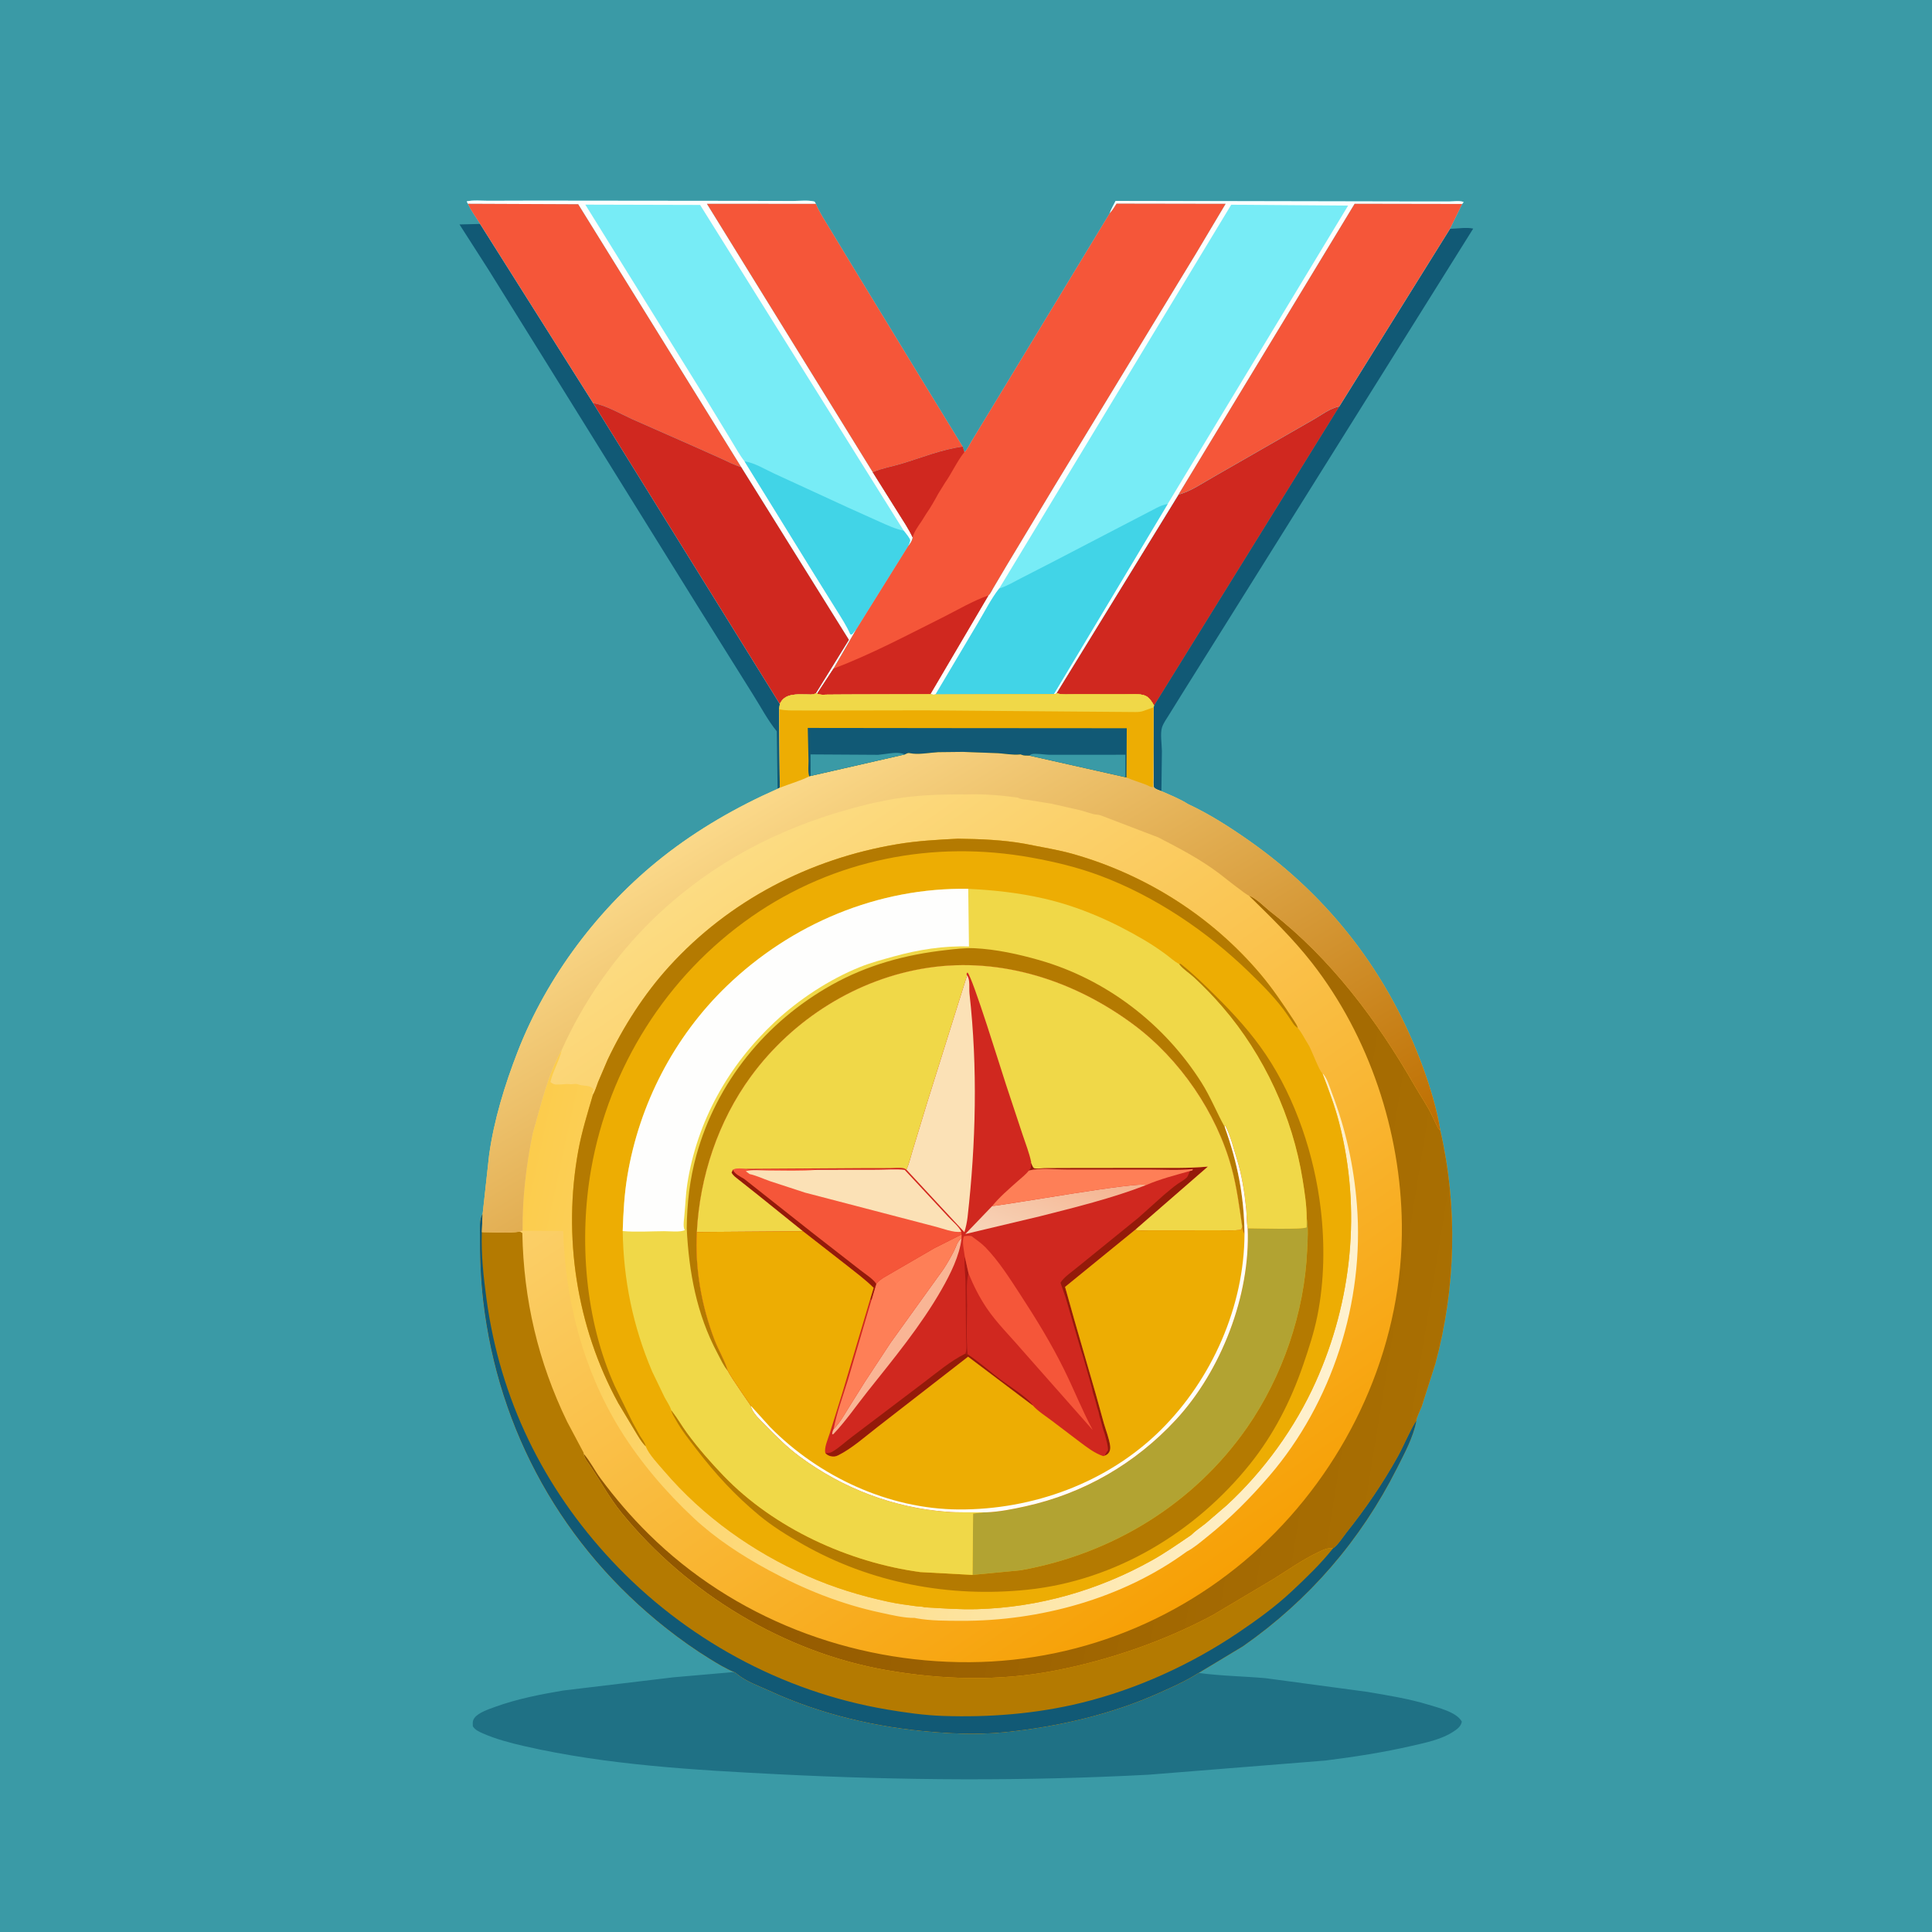 <svg version="1.1" xmlns="http://www.w3.org/2000/svg" style="display: block;" viewBox="0 0 2048 2048" width="1024" height="1024">
<defs>
	<linearGradient id="Gradient1" gradientUnits="userSpaceOnUse" x1="1280.53" y1="1683.12" x2="757.958" y2="920.602">
		<stop class="stop0" offset="0" stop-opacity="1" stop-color="rgb(247,160,5)"/>
		<stop class="stop1" offset="1" stop-opacity="1" stop-color="rgb(252,220,131)"/>
	</linearGradient>
	<linearGradient id="Gradient2" gradientUnits="userSpaceOnUse" x1="545.551" y1="1288.97" x2="1411.7" y2="1475.62">
		<stop class="stop0" offset="0" stop-opacity="1" stop-color="rgb(252,204,76)"/>
		<stop class="stop1" offset="1" stop-opacity="1" stop-color="rgb(254,241,207)"/>
	</linearGradient>
	<linearGradient id="Gradient3" gradientUnits="userSpaceOnUse" x1="697.066" y1="1297.35" x2="1524.6" y2="1431.35">
		<stop class="stop0" offset="0" stop-opacity="1" stop-color="rgb(144,86,0)"/>
		<stop class="stop1" offset="1" stop-opacity="1" stop-color="rgb(169,111,2)"/>
	</linearGradient>
	<linearGradient id="Gradient4" gradientUnits="userSpaceOnUse" x1="1137.4" y1="1425.6" x2="795.688" y2="847.232">
		<stop class="stop0" offset="0" stop-opacity="1" stop-color="rgb(189,110,0)"/>
		<stop class="stop1" offset="1" stop-opacity="1" stop-color="rgb(251,217,138)"/>
	</linearGradient>
	<linearGradient id="Gradient5" gradientUnits="userSpaceOnUse" x1="1136.4" y1="1231.15" x2="1096.6" y2="1329.85">
		<stop class="stop0" offset="0" stop-opacity="1" stop-color="rgb(245,179,144)"/>
		<stop class="stop1" offset="1" stop-opacity="1" stop-color="rgb(247,212,184)"/>
	</linearGradient>
</defs>
<path transform="translate(0,0)" fill="rgb(58,154,166)" d="M -0 -0 L 2048 0 L 2048 2048 L -0 2048 L -0 -0 z"/>
<path transform="translate(0,0)" fill="rgb(17,89,117)" d="M 508.938 237.384 L 628.777 427.308 L 826.67 746.308 L 826.052 751.819 L 826.622 835.043 L 824.268 836.222 L 823.415 775.202 C 813.686 763.335 806.296 748.962 798.049 736 L 738.786 641.292 L 576.309 379.844 L 517.534 285.449 L 487.094 237.939 L 508.938 237.384 z"/>
<path transform="translate(0,0)" fill="rgb(17,89,117)" d="M 1419.7 430.863 L 1537.02 242.589 C 1544.43 242.363 1554.58 240.728 1561.66 242.317 L 1299.55 661.173 L 1253.28 735.056 L 1239.27 757.627 C 1236.72 761.74 1233.29 766.454 1231.79 771.026 C 1229.72 777.306 1231.6 789.4 1231.67 796.199 L 1231.15 838.666 C 1228.72 837.699 1225.16 836.776 1223.41 834.796 C 1222.26 833.494 1222.83 825.579 1222.81 823.535 L 1222.61 792.5 L 1222.74 749.839 L 1223.31 747.899 L 1419.7 430.863 z"/>
<path transform="translate(0,0)" fill="rgb(208,40,31)" d="M 1249.29 524.167 C 1261.76 521.245 1275.27 511.697 1286.5 505.459 L 1391.12 445.413 C 1400.14 440.393 1409.53 432.807 1419.7 430.863 L 1223.31 747.899 C 1221.38 744.342 1218.49 739.687 1214.74 737.83 C 1208.56 734.771 1197.46 736.069 1190.47 736.048 L 1140.3 735.941 C 1133.86 735.924 1125.96 736.847 1119.9 734.843 L 1249.29 524.167 z"/>
<path transform="translate(0,0)" fill="rgb(31,113,133)" d="M 778.248 1772.42 L 779.092 1772.84 C 780.312 1773.52 781.073 1774.2 782.129 1775.08 C 791.062 1782.47 805.11 1787.44 815.6 1792.26 C 870.555 1817.5 929.396 1831.19 989.5 1836 C 1015.23 1838.06 1040.71 1838.72 1066.44 1836.05 C 1122.15 1830.26 1177.97 1817.32 1229.21 1794.32 C 1242.81 1788.21 1256.59 1782.1 1269.2 1774.15 L 1270.64 1773.39 C 1294.01 1776.58 1317.98 1776.89 1341.5 1778.94 L 1449.41 1793.45 C 1470.98 1797.14 1493.31 1800.66 1514.26 1807.08 C 1524.75 1810.29 1544.29 1814.96 1549.61 1825.04 C 1548.56 1830.35 1544.63 1833 1540.26 1835.85 C 1527.82 1843.96 1511.37 1847.29 1497.04 1850.59 C 1466.68 1857.59 1435.89 1862.35 1405 1866.25 L 1217.5 1881.27 C 1086.43 1888.21 955.626 1887.42 824.57 1880.77 C 735.313 1876.24 643.33 1870.99 556 1851.01 C 541.365 1847.66 525.826 1843.63 512.062 1837.55 C 507.876 1835.7 503.742 1833.96 501.251 1829.98 C 501.088 1826.36 500.731 1824.14 503.027 1821 C 507.085 1815.45 518.286 1811.75 524.702 1809.42 C 547.873 1800.97 572.74 1796.14 597 1792.01 L 714 1778 L 778.248 1772.42 z"/>
<path transform="translate(0,0)" fill="rgb(119,236,246)" d="M 496.032 216.014 L 494.747 213.514 C 501.668 211.893 510.383 212.87 517.6 212.847 L 567.326 212.712 L 793.908 212.944 L 840.76 213.043 C 847.564 213.048 857.08 211.932 863.5 213.751 L 864.857 216.116 C 868.854 225.401 874.66 234.188 879.885 242.832 L 904.162 282.892 L 972.709 395.341 L 1020.52 473.496 C 998.247 476.456 976.98 485.234 955.532 491.676 C 945.607 494.657 934.662 496.477 925.173 500.564 L 952.133 543.524 C 957.359 551.885 963.367 560.789 967.504 569.727 C 966.908 573.38 964.826 576.351 962.519 579.167 L 907.709 667.084 L 883.609 708.709 L 866.109 735.376 L 864.817 734.999 C 861.435 736.844 858.072 736.199 854.275 736.173 C 843.921 736.102 831.666 735.04 826.67 746.308 L 628.777 427.308 L 508.938 237.384 C 504.683 230.355 499.281 223.556 496.032 216.014 z"/>
<path transform="translate(0,0)" fill="rgb(254,254,253)" d="M 496.032 216.014 L 494.747 213.514 C 501.668 211.893 510.383 212.87 517.6 212.847 L 567.326 212.712 L 793.908 212.944 L 840.76 213.043 C 847.564 213.048 857.08 211.932 863.5 213.751 L 864.857 216.116 L 749.36 216.029 L 925.173 500.564 L 952.133 543.524 C 957.359 551.885 963.367 560.789 967.504 569.727 C 966.908 573.38 964.826 576.351 962.519 579.167 C 963.408 577.16 964.449 575.147 964.776 572.958 C 965.065 571.021 959.388 564.49 957.993 562.567 L 742.144 217.245 L 620.462 216.927 L 747.014 420.759 L 774.831 466.447 C 779.517 474.102 783.781 482.074 789.318 489.158 L 863.5 609.265 L 886.5 646.162 C 891.835 654.758 897.455 663.224 901.5 672.533 L 903.117 672.5 L 907.709 667.084 L 883.609 708.709 L 866.109 735.376 L 864.817 734.999 L 899.889 678.264 L 785.656 495.078 L 612.909 216.504 L 496.032 216.014 z"/>
<path transform="translate(0,0)" fill="rgb(65,212,231)" d="M 789.318 489.158 C 798.74 490.025 811.936 497.994 820.73 502.021 L 898.848 537.976 L 932.531 553.153 C 940.917 556.822 948.958 560.72 957.993 562.567 C 959.388 564.49 965.065 571.021 964.776 572.958 C 964.449 575.147 963.408 577.16 962.519 579.167 L 907.709 667.084 L 903.117 672.5 L 901.5 672.533 C 897.455 663.224 891.835 654.758 886.5 646.162 L 863.5 609.265 L 789.318 489.158 z"/>
<path transform="translate(0,0)" fill="rgb(245,86,57)" d="M 496.032 216.014 L 612.909 216.504 L 785.656 495.078 C 778.309 492.944 771.115 489.149 764.153 485.968 L 735.653 473.216 L 670.071 444.28 C 657.514 438.562 642.176 429.517 628.777 427.308 L 508.938 237.384 C 504.683 230.355 499.281 223.556 496.032 216.014 z"/>
<path transform="translate(0,0)" fill="rgb(208,40,31)" d="M 628.777 427.308 C 642.176 429.517 657.514 438.562 670.071 444.28 L 735.653 473.216 L 764.153 485.968 C 771.115 489.149 778.309 492.944 785.656 495.078 L 899.889 678.264 L 864.817 734.999 C 861.435 736.844 858.072 736.199 854.275 736.173 C 843.921 736.102 831.666 735.04 826.67 746.308 L 628.777 427.308 z"/>
<path transform="translate(0,0)" fill="rgb(245,86,57)" d="M 925.173 500.564 L 749.36 216.029 L 864.857 216.116 C 868.854 225.401 874.66 234.188 879.885 242.832 L 904.162 282.892 L 972.709 395.341 L 1020.52 473.496 C 998.247 476.456 976.98 485.234 955.532 491.676 C 945.607 494.657 934.662 496.477 925.173 500.564 z"/>
<path transform="translate(0,0)" fill="rgb(119,236,246)" d="M 1176.3 226.096 C 1177.88 221.575 1180.44 217.262 1182.61 212.992 L 1496.7 213.589 L 1536.36 213.598 C 1540.74 213.569 1547.51 212.523 1551.5 214.146 L 1549.98 216.228 L 1537.02 242.589 L 1419.7 430.863 C 1409.53 432.807 1400.14 440.393 1391.12 445.413 L 1286.5 505.459 C 1275.27 511.697 1261.76 521.245 1249.29 524.167 L 1119.9 734.843 C 1118.28 736.17 1119.21 735.833 1117.08 735.82 L 991.664 736.251 C 989.557 736.608 988.215 736.332 986.131 735.986 L 897.371 736.231 L 876.856 736.368 C 873.244 736.391 869.464 736.92 866.109 735.376 L 883.609 708.709 L 907.709 667.084 L 962.519 579.167 C 964.826 576.351 966.908 573.38 967.504 569.727 C 963.367 560.789 957.359 551.885 952.133 543.524 L 925.173 500.564 C 934.662 496.477 945.607 494.657 955.532 491.676 C 976.98 485.234 998.247 476.456 1020.52 473.496 L 1022.27 479.229 C 1025.05 477.208 1027.78 471.169 1029.62 468.121 L 1049.78 434.916 L 1176.3 226.096 z"/>
<path transform="translate(0,0)" fill="rgb(254,254,253)" d="M 1176.3 226.096 C 1177.88 221.575 1180.44 217.262 1182.61 212.992 L 1496.7 213.589 L 1536.36 213.598 C 1540.74 213.569 1547.51 212.523 1551.5 214.146 L 1549.98 216.228 L 1435.96 216.025 L 1249.29 524.167 L 1119.9 734.843 C 1118.28 736.17 1119.21 735.833 1117.08 735.82 L 1237.8 534.249 L 1429.05 217.947 L 1305.15 217.018 L 1059.21 623.826 C 1050.65 634.764 1044.17 647.907 1037.01 659.824 L 991.664 736.251 C 989.557 736.608 988.215 736.332 986.131 735.986 L 1047.76 631.207 C 1049.64 629.979 1051.66 625.445 1052.85 623.467 L 1066.82 599.862 L 1117.14 516.309 L 1268.02 268.36 L 1299.18 216.076 L 1183.59 215.883 C 1181.62 218.93 1179.73 222.246 1177.32 224.97 L 1176.3 226.096 z"/>
<path transform="translate(0,0)" fill="rgb(65,212,231)" d="M 1059.21 623.826 C 1067.27 621.362 1074.23 617.061 1081.68 613.255 L 1115.77 595.746 L 1225.85 538.5 C 1229.93 536.426 1233.26 535.006 1237.8 534.249 L 1117.08 735.82 L 991.664 736.251 L 1037.01 659.824 C 1044.17 647.907 1050.65 634.764 1059.21 623.826 z"/>
<path transform="translate(0,0)" fill="rgb(245,86,57)" d="M 1249.29 524.167 L 1435.96 216.025 L 1549.98 216.228 L 1537.02 242.589 L 1419.7 430.863 C 1409.53 432.807 1400.14 440.393 1391.12 445.413 L 1286.5 505.459 C 1275.27 511.697 1261.76 521.245 1249.29 524.167 z"/>
<path transform="translate(0,0)" fill="rgb(245,86,57)" d="M 1176.3 226.096 L 1177.32 224.97 C 1179.73 222.246 1181.62 218.93 1183.59 215.883 L 1299.18 216.076 L 1268.02 268.36 L 1117.14 516.309 L 1066.82 599.862 L 1052.85 623.467 C 1051.66 625.445 1049.64 629.979 1047.76 631.207 L 986.131 735.986 L 897.371 736.231 L 876.856 736.368 C 873.244 736.391 869.464 736.92 866.109 735.376 L 883.609 708.709 L 907.709 667.084 L 962.519 579.167 C 964.826 576.351 966.908 573.38 967.504 569.727 C 963.367 560.789 957.359 551.885 952.133 543.524 L 925.173 500.564 C 934.662 496.477 945.607 494.657 955.532 491.676 C 976.98 485.234 998.247 476.456 1020.52 473.496 L 1022.27 479.229 C 1025.05 477.208 1027.78 471.169 1029.62 468.121 L 1049.78 434.916 L 1176.3 226.096 z"/>
<path transform="translate(0,0)" fill="rgb(208,40,31)" d="M 1020.52 473.496 L 1022.27 479.229 C 1014.3 489.248 1008.98 501.556 1001.59 512 L 994.5 523.51 C 990.611 530.652 986.257 538.378 981.583 545 L 976.584 553 C 973.637 557.191 968.302 564.76 967.504 569.727 C 963.367 560.789 957.359 551.885 952.133 543.524 L 925.173 500.564 C 934.662 496.477 945.607 494.657 955.532 491.676 C 976.98 485.234 998.247 476.456 1020.52 473.496 z"/>
<path transform="translate(0,0)" fill="rgb(208,40,31)" d="M 883.609 708.709 C 923.15 693.86 961.349 673.419 999.144 654.572 C 1014.69 646.818 1031.41 636.769 1047.76 631.207 L 986.131 735.986 L 897.371 736.231 L 876.856 736.368 C 873.244 736.391 869.464 736.92 866.109 735.376 L 883.609 708.709 z"/>
<path transform="translate(0,0)" fill="url(#Gradient1)" d="M 1117.08 735.82 C 1119.21 735.833 1118.28 736.17 1119.9 734.843 C 1125.96 736.847 1133.86 735.924 1140.3 735.941 L 1190.47 736.048 C 1197.46 736.069 1208.56 734.771 1214.74 737.83 C 1218.49 739.687 1221.38 744.342 1223.31 747.899 L 1222.74 749.839 L 1222.61 792.5 L 1222.81 823.535 C 1222.83 825.579 1222.26 833.494 1223.41 834.796 C 1225.16 836.776 1228.72 837.699 1231.15 838.666 C 1240.42 842.722 1250.87 846.899 1259.39 852.348 C 1281.8 862.758 1303.8 876.874 1324.01 891.061 C 1409.79 951.277 1472.42 1032.99 1508.38 1131.45 C 1516.27 1153.04 1523.09 1175.64 1526.82 1198.35 C 1545.39 1279.53 1543.25 1365.37 1521.5 1445.69 L 1507.11 1490.74 C 1505.98 1493.84 1501.16 1503.48 1501.42 1505.83 C 1498.36 1523.19 1488.62 1540.94 1480.73 1556.59 C 1442.44 1632.56 1387.45 1696.3 1317.64 1745.05 L 1270.64 1773.39 L 1269.2 1774.15 C 1256.59 1782.1 1242.81 1788.21 1229.21 1794.32 C 1177.97 1817.32 1122.15 1830.26 1066.44 1836.05 C 1040.71 1838.72 1015.23 1838.06 989.5 1836 C 929.396 1831.19 870.555 1817.5 815.6 1792.26 C 805.11 1787.44 791.062 1782.47 782.129 1775.08 C 781.073 1774.2 780.312 1773.52 779.092 1772.84 L 778.248 1772.42 C 769.601 1769.01 760.918 1763.67 753 1758.82 C 736.844 1748.91 721.271 1737.85 706.387 1726.13 C 596.781 1639.81 528.156 1517.05 512.161 1378.49 C 509.519 1355.61 508.622 1332.21 508.78 1309.18 C 508.82 1303.24 507.822 1291.75 511.619 1286.94 L 518.447 1224.73 C 523.546 1187.47 535.161 1149.81 548.727 1114.87 C 579.729 1035.01 635.219 961.523 702.446 908.464 C 739.617 879.126 781.04 855.334 824.268 836.222 L 826.622 835.043 L 826.052 751.819 L 826.67 746.308 C 831.666 735.04 843.921 736.102 854.275 736.173 C 858.072 736.199 861.435 736.844 864.817 734.999 L 866.109 735.376 C 869.464 736.92 873.244 736.391 876.856 736.368 L 897.371 736.231 L 986.131 735.986 C 988.215 736.332 989.557 736.608 991.664 736.251 L 1117.08 735.82 z"/>
<path transform="translate(0,0)" fill="url(#Gradient2)" d="M 595.551 1112.73 C 592.861 1124.73 586.188 1135.19 583.492 1146.94 C 585.256 1148.73 588.02 1149.84 590.562 1149.71 L 591.666 1149.58 L 593 1149.6 C 596.777 1149.6 600.258 1148.82 604.047 1149.29 C 606.07 1149.54 607.623 1149.09 609.588 1148.97 C 611.725 1148.83 613.952 1150.01 616.052 1150.38 C 620.194 1151.12 624.713 1150.56 628.137 1153.56 L 629 1154.5 C 628.774 1156.31 628.511 1157.27 627.847 1158.92 L 628.486 1160.65 C 622.756 1180.31 616.686 1199.55 613.001 1219.75 C 596.463 1310.39 611.079 1406.29 655.356 1487.3 L 672.257 1515.47 C 675.856 1521.29 679.604 1528.39 684.527 1533.14 C 687.814 1541.68 697.959 1552.25 703.912 1559.2 C 745.555 1607.87 797.747 1644.87 856.128 1670.72 C 883.71 1682.94 912.893 1691.82 942.368 1698.11 C 951.987 1700.16 961.877 1701.4 971.62 1702.73 C 973.398 1702.97 978.531 1703 979.73 1703.76 C 998.517 1704.85 1017.21 1706.31 1036.06 1705.76 C 1101.02 1703.88 1164.33 1685.77 1221 1654.09 C 1235.43 1646.02 1248.91 1636.54 1262.57 1627.26 C 1267.15 1622.66 1272.91 1618.95 1278 1614.88 L 1300.53 1595.48 C 1339.68 1559.32 1372.88 1513.45 1394.69 1464.82 C 1433.29 1378.77 1443.11 1282.14 1419.64 1190.56 C 1415 1172.45 1408.43 1155.17 1401.8 1137.74 C 1406.57 1141.81 1409.33 1151.97 1411.64 1158 C 1426.57 1196.97 1435.13 1235.84 1438.4 1277.47 C 1446.43 1379.82 1412.39 1486.84 1345.36 1564.77 C 1325.18 1588.23 1303.91 1609.66 1279.72 1629 C 1272.97 1634.4 1265.68 1640.76 1258.04 1644.72 C 1190.06 1694.6 1101.94 1718.55 1018.43 1718.15 C 1003.24 1718.08 986.341 1718.19 971.411 1715.45 L 969.772 1715.06 C 958.372 1715.26 944.872 1711.91 933.666 1709.52 C 891.407 1700.49 852.442 1684.82 814.538 1664.28 C 786.345 1649 758.664 1630.97 735.175 1609.01 C 705.716 1581.47 678.565 1549.69 657.335 1515.33 C 618.12 1451.84 599.256 1378.98 597.001 1304.86 L 555.239 1304.64 L 553.974 1304.53 C 553.594 1270.35 557.893 1234.97 564.7 1201.51 C 573.405 1171.99 580.2 1139.83 595.551 1112.73 z"/>
<path transform="translate(0,0)" fill="url(#Gradient3)" d="M 1323.88 949.34 C 1331.96 952.259 1340.22 961.294 1347.19 966.712 C 1410.58 1015.99 1459.82 1081.57 1499.5 1150.79 C 1505.57 1161.39 1513.56 1172.73 1518.57 1183.73 L 1523.87 1194.82 C 1524.7 1196.34 1525.56 1197.22 1526.82 1198.35 C 1545.39 1279.53 1543.25 1365.37 1521.5 1445.69 L 1507.11 1490.74 C 1505.98 1493.84 1501.16 1503.48 1501.42 1505.83 L 1500.9 1506.66 C 1493.64 1518.41 1488.48 1531.88 1481.74 1544.04 C 1465.92 1572.55 1447.6 1599.2 1427.3 1624.7 C 1423.8 1629.1 1417.65 1638.79 1413.07 1641.33 C 1407.39 1640.43 1402.58 1642.95 1397.59 1645.31 C 1381.33 1653.02 1365.88 1663.77 1350.67 1673.4 L 1285.75 1711.99 C 1234.17 1739.67 1175.46 1759.9 1118 1770.97 C 1059.15 1782.32 998.72 1780.67 939.906 1770.45 C 831.124 1751.55 728.347 1688.95 658.901 1603.68 C 644.759 1586.31 634.778 1566.58 621.849 1548.56 C 620.017 1546.01 619.338 1543.77 618.537 1540.79 C 625.433 1548.69 630.418 1558.9 636.758 1567.42 C 652.362 1588.39 668.83 1607.62 687.407 1625.99 C 777.7 1715.28 901.848 1762.8 1028.13 1761.98 C 1150.33 1761.19 1266.31 1711.64 1351.84 1624.47 C 1436.45 1538.25 1487.34 1419.66 1486.03 1298.34 C 1484.96 1199.61 1451.57 1098.58 1390.63 1020.52 C 1370.55 994.788 1347.1 972.134 1323.88 949.34 z"/>
<path transform="translate(0,0)" fill="rgb(180,122,1)" d="M 778.248 1772.42 C 769.601 1769.01 760.918 1763.67 753 1758.82 C 736.844 1748.91 721.271 1737.85 706.387 1726.13 C 596.781 1639.81 528.156 1517.05 512.161 1378.49 C 509.519 1355.61 508.622 1332.21 508.78 1309.18 C 508.82 1303.24 507.822 1291.75 511.619 1286.94 L 510.767 1306.12 C 523.75 1306.15 538.46 1307.52 551.21 1305.58 L 553.699 1307.05 C 555.011 1377.66 570.361 1443.4 601.143 1507 L 618.271 1539.23 C 618.868 1540.42 618.926 1539.92 618.537 1540.79 C 619.338 1543.77 620.017 1546.01 621.849 1548.56 C 634.778 1566.58 644.759 1586.31 658.901 1603.68 C 728.347 1688.95 831.124 1751.55 939.906 1770.45 C 998.72 1780.67 1059.15 1782.32 1118 1770.97 C 1175.46 1759.9 1234.17 1739.67 1285.75 1711.99 L 1350.67 1673.4 C 1365.88 1663.77 1381.33 1653.02 1397.59 1645.31 C 1402.58 1642.95 1407.39 1640.43 1413.07 1641.33 C 1417.65 1638.79 1423.8 1629.1 1427.3 1624.7 C 1447.6 1599.2 1465.92 1572.55 1481.74 1544.04 C 1488.48 1531.88 1493.64 1518.41 1500.9 1506.66 L 1501.42 1505.83 C 1498.36 1523.19 1488.62 1540.94 1480.73 1556.59 C 1442.44 1632.56 1387.45 1696.3 1317.64 1745.05 L 1270.64 1773.39 L 1269.2 1774.15 C 1256.59 1782.1 1242.81 1788.21 1229.21 1794.32 C 1177.97 1817.32 1122.15 1830.26 1066.44 1836.05 C 1040.71 1838.72 1015.23 1838.06 989.5 1836 C 929.396 1831.19 870.555 1817.5 815.6 1792.26 C 805.11 1787.44 791.062 1782.47 782.129 1775.08 C 781.073 1774.2 780.312 1773.52 779.092 1772.84 L 778.248 1772.42 z"/>
<path transform="translate(0,0)" fill="rgb(17,89,117)" d="M 778.248 1772.42 C 769.601 1769.01 760.918 1763.67 753 1758.82 C 736.844 1748.91 721.271 1737.85 706.387 1726.13 C 596.781 1639.81 528.156 1517.05 512.161 1378.49 C 509.519 1355.61 508.622 1332.21 508.78 1309.18 C 508.82 1303.24 507.822 1291.75 511.619 1286.94 L 510.767 1306.12 C 509.967 1329.98 512.54 1353.71 515.752 1377.31 C 530.153 1483.15 575.777 1576.65 648.641 1654.57 C 725.57 1736.84 828.796 1793.31 940 1812.1 C 959.799 1815.45 979.577 1818.28 999.674 1818.96 C 1048.84 1820.62 1098.41 1816.76 1146.28 1805.06 C 1205.06 1790.69 1262.82 1764.34 1312.96 1730.43 C 1332.75 1717.05 1352.04 1703.07 1369.5 1686.71 C 1384.55 1672.6 1400.26 1657.53 1413.07 1641.33 C 1417.65 1638.79 1423.8 1629.1 1427.3 1624.7 C 1447.6 1599.2 1465.92 1572.55 1481.74 1544.04 C 1488.48 1531.88 1493.64 1518.41 1500.9 1506.66 L 1501.42 1505.83 C 1498.36 1523.19 1488.62 1540.94 1480.73 1556.59 C 1442.44 1632.56 1387.45 1696.3 1317.64 1745.05 L 1270.64 1773.39 L 1269.2 1774.15 C 1256.59 1782.1 1242.81 1788.21 1229.21 1794.32 C 1177.97 1817.32 1122.15 1830.26 1066.44 1836.05 C 1040.71 1838.72 1015.23 1838.06 989.5 1836 C 929.396 1831.19 870.555 1817.5 815.6 1792.26 C 805.11 1787.44 791.062 1782.47 782.129 1775.08 C 781.073 1774.2 780.312 1773.52 779.092 1772.84 L 778.248 1772.42 z"/>
<path transform="translate(0,0)" fill="url(#Gradient4)" d="M 1117.08 735.82 C 1119.21 735.833 1118.28 736.17 1119.9 734.843 C 1125.96 736.847 1133.86 735.924 1140.3 735.941 L 1190.47 736.048 C 1197.46 736.069 1208.56 734.771 1214.74 737.83 C 1218.49 739.687 1221.38 744.342 1223.31 747.899 L 1222.74 749.839 L 1222.61 792.5 L 1222.81 823.535 C 1222.83 825.579 1222.26 833.494 1223.41 834.796 C 1225.16 836.776 1228.72 837.699 1231.15 838.666 C 1240.42 842.722 1250.87 846.899 1259.39 852.348 C 1281.8 862.758 1303.8 876.874 1324.01 891.061 C 1409.79 951.277 1472.42 1032.99 1508.38 1131.45 C 1516.27 1153.04 1523.09 1175.64 1526.82 1198.35 C 1525.56 1197.22 1524.7 1196.34 1523.87 1194.82 L 1518.57 1183.73 C 1513.56 1172.73 1505.57 1161.39 1499.5 1150.79 C 1459.82 1081.57 1410.58 1015.99 1347.19 966.712 C 1340.22 961.294 1331.96 952.259 1323.88 949.34 C 1321.56 949.158 1295.03 927.883 1291.58 925.305 C 1271.74 910.463 1249.73 898.98 1227.79 887.651 L 1167 864.398 C 1164.25 863.352 1161.96 863.681 1159.19 863.014 C 1153.81 861.713 1148.63 859.61 1143.22 858.435 L 1114.07 851.851 L 1092 848.335 C 1090.59 848.13 1089.34 847.737 1087.9 847.666 C 1084.76 847.513 1082.64 847.086 1079.68 846.001 L 1079.59 845.555 C 1061.94 843.177 1044.19 841.56 1026.36 842.113 C 1003.1 841.97 980.344 842.351 957.231 845.451 C 932.476 848.771 908.01 855.137 884.168 862.461 C 810.924 884.961 744.831 922.602 690.071 976.5 C 651.009 1014.95 617.956 1062.73 595.551 1112.73 C 580.2 1139.83 573.405 1171.99 564.7 1201.51 C 557.893 1234.97 553.594 1270.35 553.974 1304.53 L 551.196 1305.28 L 551.21 1305.58 C 538.46 1307.52 523.75 1306.15 510.767 1306.12 L 511.619 1286.94 L 518.447 1224.73 C 523.546 1187.47 535.161 1149.81 548.727 1114.87 C 579.729 1035.01 635.219 961.523 702.446 908.464 C 739.617 879.126 781.04 855.334 824.268 836.222 L 826.622 835.043 L 826.052 751.819 L 826.67 746.308 C 831.666 735.04 843.921 736.102 854.275 736.173 C 858.072 736.199 861.435 736.844 864.817 734.999 L 866.109 735.376 C 869.464 736.92 873.244 736.391 876.856 736.368 L 897.371 736.231 L 986.131 735.986 C 988.215 736.332 989.557 736.608 991.664 736.251 L 1117.08 735.82 z"/>
<path transform="translate(0,0)" fill="rgb(237,173,3)" d="M 1117.08 735.82 C 1119.21 735.833 1118.28 736.17 1119.9 734.843 C 1125.96 736.847 1133.86 735.924 1140.3 735.941 L 1190.47 736.048 C 1197.46 736.069 1208.56 734.771 1214.74 737.83 C 1218.49 739.687 1221.38 744.342 1223.31 747.899 L 1222.74 749.839 L 1222.61 792.5 L 1222.16 834.341 C 1220.32 834.795 1216.91 832.64 1215 831.893 C 1208.09 829.185 1200.87 827.154 1194.08 824.195 L 1192.89 823.822 L 1091.1 800.968 C 1088.46 800.912 1085.53 801.15 1083.07 800.148 C 1081.76 799.618 1082.42 799.597 1081.12 799.734 C 1073.77 800.51 1065.43 798.903 1058 798.41 L 1020.69 797.02 L 994.429 797.311 C 985.199 797.838 972.916 800.34 964.009 798.286 C 962.283 797.888 960.743 799.025 959.134 799.731 L 859.324 822.515 L 857.88 822.993 C 848.128 827.898 836.83 830.951 826.622 835.043 L 826.052 751.819 L 826.67 746.308 C 831.666 735.04 843.921 736.102 854.275 736.173 C 858.072 736.199 861.435 736.844 864.817 734.999 L 866.109 735.376 C 869.464 736.92 873.244 736.391 876.856 736.368 L 897.371 736.231 L 986.131 735.986 C 988.215 736.332 989.557 736.608 991.664 736.251 L 1117.08 735.82 z"/>
<path transform="translate(0,0)" fill="rgb(240,216,72)" d="M 1117.08 735.82 C 1119.21 735.833 1118.28 736.17 1119.9 734.843 C 1125.96 736.847 1133.86 735.924 1140.3 735.941 L 1190.47 736.048 C 1197.46 736.069 1208.56 734.771 1214.74 737.83 C 1218.49 739.687 1221.38 744.342 1223.31 747.899 L 1222.74 749.839 L 1212.45 753.505 C 1209.44 754.601 1206.64 754.79 1203.48 754.79 L 980.941 752.991 L 876.019 753.18 L 845.927 753.138 C 839.328 753.116 832.498 753.372 826.052 751.819 L 826.67 746.308 C 831.666 735.04 843.921 736.102 854.275 736.173 C 858.072 736.199 861.435 736.844 864.817 734.999 L 866.109 735.376 C 869.464 736.92 873.244 736.391 876.856 736.368 L 897.371 736.231 L 986.131 735.986 C 988.215 736.332 989.557 736.608 991.664 736.251 L 1117.08 735.82 z"/>
<path transform="translate(0,0)" fill="rgb(17,89,117)" d="M 857.88 822.993 C 856.19 818.769 857.085 811.166 857.061 806.457 L 856.258 771.645 L 1018.06 771.832 L 1194.42 771.959 L 1194.08 824.195 L 1192.89 823.822 L 1091.1 800.968 C 1088.46 800.912 1085.53 801.15 1083.07 800.148 C 1081.76 799.618 1082.42 799.597 1081.12 799.734 C 1073.77 800.51 1065.43 798.903 1058 798.41 L 1020.69 797.02 L 994.429 797.311 C 985.199 797.838 972.916 800.34 964.009 798.286 C 962.283 797.888 960.743 799.025 959.134 799.731 L 859.324 822.515 L 857.88 822.993 z"/>
<path transform="translate(0,0)" fill="rgb(58,154,166)" d="M 930.829 800.132 L 938.535 799.234 C 944.984 798.348 953.155 796.963 959.134 799.731 L 859.324 822.515 L 859.205 799.698 L 930.829 800.132 z"/>
<path transform="translate(0,0)" fill="rgb(58,154,166)" d="M 1091.1 800.968 C 1091.91 800.465 1092.62 799.768 1093.52 799.457 C 1096.99 798.257 1107.81 800.048 1112 800.083 L 1192.93 800.053 L 1192.89 823.822 L 1091.1 800.968 z"/>
<path transform="translate(0,0)" fill="rgb(237,173,3)" d="M 1015.45 889.063 C 1038.99 889.386 1063.12 890.265 1086.34 894.442 C 1103.76 898.038 1121.13 900.583 1138.29 905.494 C 1214.97 927.435 1284.56 971.551 1336.16 1032.63 C 1349.13 1047.99 1360.36 1064.81 1371.39 1081.59 C 1373.08 1084.15 1374.84 1086.77 1375.77 1089.72 C 1380.33 1095.19 1382.98 1101.3 1386.83 1107.18 C 1390.11 1112.17 1398.55 1135.73 1401.8 1137.74 C 1408.43 1155.17 1415 1172.45 1419.64 1190.56 C 1443.11 1282.14 1433.29 1378.77 1394.69 1464.82 C 1372.88 1513.45 1339.68 1559.32 1300.53 1595.48 L 1278 1614.88 C 1272.91 1618.95 1267.15 1622.66 1262.57 1627.26 C 1248.91 1636.54 1235.43 1646.02 1221 1654.09 C 1164.33 1685.77 1101.02 1703.88 1036.06 1705.76 C 1017.21 1706.31 998.517 1704.85 979.73 1703.76 C 978.531 1703 973.398 1702.97 971.62 1702.73 C 961.877 1701.4 951.987 1700.16 942.368 1698.11 C 912.893 1691.82 883.71 1682.94 856.128 1670.72 C 797.747 1644.87 745.555 1607.87 703.912 1559.2 C 697.959 1552.25 687.814 1541.68 684.527 1533.14 C 679.604 1528.39 675.856 1521.29 672.257 1515.47 L 655.356 1487.3 C 611.079 1406.29 596.463 1310.39 613.001 1219.75 C 616.686 1199.55 622.756 1180.31 628.486 1160.65 C 630.926 1156.48 632.28 1151.51 634.009 1147 L 644.054 1123.5 C 660.797 1088.08 682.953 1053.55 709.343 1024.53 C 772.894 954.642 858.229 910.335 951.339 894.843 C 972.553 891.313 994.001 890.099 1015.45 889.063 z"/>
<path transform="translate(0,0)" fill="rgb(180,122,1)" d="M 1015.45 889.063 C 1038.99 889.386 1063.12 890.265 1086.34 894.442 C 1103.76 898.038 1121.13 900.583 1138.29 905.494 C 1214.97 927.435 1284.56 971.551 1336.16 1032.63 C 1349.13 1047.99 1360.36 1064.81 1371.39 1081.59 C 1373.08 1084.15 1374.84 1086.77 1375.77 1089.72 L 1375.04 1089.21 C 1372.73 1087.55 1371.64 1086.34 1370.11 1083.91 L 1365.21 1076.58 C 1353.72 1059.59 1338.28 1044.26 1323.57 1030.01 C 1279.37 987.173 1223.95 949.811 1166.09 928.231 C 1142.34 919.372 1118.4 913.613 1093.5 909.104 C 989.324 890.237 883.988 910.967 796.73 971.695 C 706.685 1034.36 645.522 1131.64 626.619 1239.4 C 613.501 1314.18 620.275 1399.93 651.812 1469.58 L 670.574 1507.82 L 678.379 1522 C 680.65 1525.72 683.384 1528.81 684.527 1533.14 C 679.604 1528.39 675.856 1521.29 672.257 1515.47 L 655.356 1487.3 C 611.079 1406.29 596.463 1310.39 613.001 1219.75 C 616.686 1199.55 622.756 1180.31 628.486 1160.65 C 630.926 1156.48 632.28 1151.51 634.009 1147 L 644.054 1123.5 C 660.797 1088.08 682.953 1053.55 709.343 1024.53 C 772.894 954.642 858.229 910.335 951.339 894.843 C 972.553 891.313 994.001 890.099 1015.45 889.063 z"/>
<path transform="translate(0,0)" fill="rgb(180,122,1)" d="M 1249.86 1021.96 L 1251.53 1021.67 C 1264.85 1032.19 1276.84 1043.96 1288.86 1055.89 C 1308.34 1075.23 1326.53 1095.14 1341.89 1118.02 C 1373.72 1165.44 1393.34 1224.96 1400.03 1281.5 C 1404.41 1318.52 1403.84 1358.14 1396.5 1394.72 C 1392.91 1412.63 1387.23 1429.9 1381.3 1447.15 C 1368.26 1485.09 1350.27 1520.48 1325.08 1551.93 C 1267.09 1624.35 1182.09 1675.61 1088.88 1685.19 C 1006.12 1693.68 923.198 1678.12 850.644 1636.82 C 834.588 1627.69 818.884 1618.04 804.627 1606.22 C 779.11 1585.07 758.734 1562.85 738.543 1536.64 C 730.923 1526.75 722.632 1516.33 716.559 1505.42 C 714.484 1501.69 712.449 1499.01 711.535 1494.79 L 712.677 1496.25 C 718.313 1503.54 722.926 1511.71 728.399 1519.16 C 740.082 1535.08 753.367 1550.22 767.052 1564.44 C 820.471 1619.98 899.453 1656.09 975.369 1666.46 L 1030.98 1669.48 L 1082.02 1664.54 C 1178.98 1647.22 1265.68 1594.24 1322.04 1513.1 C 1359.61 1458.99 1382.82 1391.04 1385.65 1325.23 C 1386.13 1314.18 1387.06 1301.75 1385.12 1290.85 C 1385.12 1277.5 1382.94 1263.73 1380.84 1250.58 C 1370.19 1183.85 1340.1 1118.72 1295.92 1067.45 C 1286.46 1056.47 1276.41 1046.11 1265.79 1036.24 C 1261.09 1031.87 1254.7 1027.9 1250.72 1023.04 L 1249.86 1021.96 z"/>
<path transform="translate(0,0)" fill="rgb(178,163,50)" d="M 1385.12 1290.85 C 1387.06 1301.75 1386.13 1314.18 1385.65 1325.23 C 1382.82 1391.04 1359.61 1458.99 1322.04 1513.1 C 1265.68 1594.24 1178.98 1647.22 1082.02 1664.54 L 1030.98 1669.48 L 1031.54 1604.44 L 1042.54 1603.17 L 1045.16 1603.13 C 1059.04 1602.65 1073.43 1599.75 1087 1596.75 C 1148.84 1583.1 1203.45 1551.46 1246.5 1504.98 C 1294.47 1453.2 1325.59 1372.84 1322.57 1302.07 C 1331.4 1302.09 1381.57 1303.61 1385.04 1301 L 1385.12 1290.85 z"/>
<path transform="translate(0,0)" fill="rgb(240,216,72)" d="M 1026.36 942.208 C 1053.37 943.483 1080.21 946.441 1106.61 952.5 C 1144.23 961.135 1179.68 976.835 1212.82 996.376 C 1220.38 1000.83 1228.07 1005.95 1235.16 1011.14 C 1240 1014.69 1244.67 1019 1249.86 1021.96 L 1250.72 1023.04 C 1254.7 1027.9 1261.09 1031.87 1265.79 1036.24 C 1276.41 1046.11 1286.46 1056.47 1295.92 1067.45 C 1340.1 1118.72 1370.19 1183.85 1380.84 1250.58 C 1382.94 1263.73 1385.12 1277.5 1385.12 1290.85 L 1385.04 1301 C 1381.57 1303.61 1331.4 1302.09 1322.57 1302.07 C 1321.34 1295.38 1321.66 1287.98 1320.96 1281.16 C 1319.21 1263.94 1316.33 1245.35 1311.16 1228.79 C 1307.39 1216.74 1304.58 1204.24 1298.67 1193 L 1298.3 1194.75 C 1311.85 1232.59 1318.85 1267.77 1319.23 1308.1 C 1317.48 1305.36 1317.13 1303.38 1316.78 1300.17 C 1313.74 1279.46 1311.13 1258.77 1305.65 1238.5 C 1289.68 1179.44 1250.61 1122.6 1201.66 1086.16 C 1139.18 1039.67 1061.48 1014.19 983.576 1025.92 C 908.849 1037.18 840.555 1080.23 796.069 1140.98 C 761.267 1188.5 741.714 1247.3 738.705 1305.99 C 736.528 1344.45 743.649 1384.12 757.325 1420.06 C 761.507 1431.04 768.311 1442.11 771.527 1453.18 C 775.049 1460.29 796.024 1490.1 796.014 1490.26 C 797.01 1496.99 805.823 1505.14 810.636 1510.06 C 822.432 1522.12 834.2 1533.99 847.806 1544.03 C 893.513 1577.75 947.015 1598.23 1003.67 1602.52 C 1016.6 1603.5 1029.59 1602.95 1042.54 1603.17 L 1031.54 1604.44 L 1030.98 1669.48 L 975.369 1666.46 C 899.453 1656.09 820.471 1619.98 767.052 1564.44 C 753.367 1550.22 740.082 1535.08 728.399 1519.16 C 722.926 1511.71 718.313 1503.54 712.677 1496.25 L 711.535 1494.79 C 710.098 1490.1 706.834 1485.63 704.528 1481.27 L 691.333 1453.93 C 670.953 1405.93 660.921 1357.15 660.085 1304.96 C 660.738 1285.22 661.795 1266.02 665.036 1246.5 C 677.695 1170.26 714.726 1098.87 770.41 1045.23 C 838.924 979.224 930.795 940.587 1026.36 942.208 z"/>
<path transform="translate(0,0)" fill="rgb(180,122,1)" d="M 727.947 1302.03 C 728.246 1275.75 731.136 1250 738.189 1224.63 C 759.707 1147.21 811.667 1083.34 881.386 1044.19 C 919.225 1022.94 960.088 1011.87 1003 1007.1 C 1012.68 1006.02 1023.16 1004.67 1032.89 1005.14 C 1056.02 1006.27 1079.65 1011.45 1101.85 1017.81 C 1172.68 1038.09 1234.22 1085.34 1273.55 1147.46 C 1283.28 1162.83 1289.62 1179.03 1298.3 1194.75 C 1311.85 1232.59 1318.85 1267.77 1319.23 1308.1 C 1317.48 1305.36 1317.13 1303.38 1316.78 1300.17 C 1313.74 1279.46 1311.13 1258.77 1305.65 1238.5 C 1289.68 1179.44 1250.61 1122.6 1201.66 1086.16 C 1139.18 1039.67 1061.48 1014.19 983.576 1025.92 C 908.849 1037.18 840.555 1080.23 796.069 1140.98 C 761.267 1188.5 741.714 1247.3 738.705 1305.99 C 736.528 1344.45 743.649 1384.12 757.325 1420.06 C 761.507 1431.04 768.311 1442.11 771.527 1453.18 C 766.969 1447.93 763.777 1440.59 760.505 1434.45 C 738.385 1392.96 730.297 1348.51 727.947 1302.03 z"/>
<path transform="translate(0,0)" fill="rgb(254,254,253)" d="M 660.085 1304.96 C 660.738 1285.22 661.795 1266.02 665.036 1246.5 C 677.695 1170.26 714.726 1098.87 770.41 1045.23 C 838.924 979.224 930.795 940.587 1026.36 942.208 L 1027.15 1003.33 C 1000.58 1002.37 973.273 1006.73 947.697 1013.82 C 935.651 1017.16 923.271 1020.4 911.662 1025.07 C 879.198 1038.14 846.805 1059.42 821.308 1083.31 C 772.034 1129.49 738.993 1188.16 728.534 1255.2 C 726.962 1265.28 726.703 1275.6 725.688 1285.75 C 725.594 1290.45 723.294 1300.69 726.018 1304 C 721.007 1306.4 709.607 1305.09 703.884 1305.11 C 689.575 1305.16 674.291 1306.3 660.085 1304.96 z"/>
<path transform="translate(0,0)" fill="rgb(208,40,31)" d="M 738.705 1305.99 C 741.714 1247.3 761.267 1188.5 796.069 1140.98 C 840.555 1080.23 908.849 1037.18 983.576 1025.92 C 1061.48 1014.19 1139.18 1039.67 1201.66 1086.16 C 1250.61 1122.6 1289.68 1179.44 1305.65 1238.5 C 1311.13 1258.77 1313.74 1279.46 1316.78 1300.17 C 1317.13 1303.38 1317.48 1305.36 1319.23 1308.1 C 1318.85 1267.77 1311.85 1232.59 1298.3 1194.75 L 1298.67 1193 C 1304.58 1204.24 1307.39 1216.74 1311.16 1228.79 C 1316.33 1245.35 1319.21 1263.94 1320.96 1281.16 C 1321.66 1287.98 1321.34 1295.38 1322.57 1302.07 C 1325.59 1372.84 1294.47 1453.2 1246.5 1504.98 C 1203.45 1551.46 1148.84 1583.1 1087 1596.75 C 1073.43 1599.75 1059.04 1602.65 1045.16 1603.13 L 1042.54 1603.17 C 1029.59 1602.95 1016.6 1603.5 1003.67 1602.52 C 947.015 1598.23 893.513 1577.75 847.806 1544.03 C 834.2 1533.99 822.432 1522.12 810.636 1510.06 C 805.823 1505.14 797.01 1496.99 796.014 1490.26 C 796.024 1490.1 775.049 1460.29 771.527 1453.18 C 768.311 1442.11 761.507 1431.04 757.325 1420.06 C 743.649 1384.12 736.528 1344.45 738.705 1305.99 z"/>
<path transform="translate(0,0)" fill="rgb(168,25,20)" d="M 1022.71 1331.99 L 1026.67 1349.79 C 1023.85 1360 1025.18 1373.34 1025.13 1384.01 C 1025.06 1401 1024.09 1418.73 1025.79 1435.63 L 1023.16 1434.99 C 1025.24 1431.32 1024.09 1421.44 1024.08 1416.86 L 1023.46 1358.53 C 1023.26 1349.61 1021.85 1340.89 1022.71 1331.99 z"/>
<path transform="translate(0,0)" fill="rgb(148,26,10)" d="M 1023.16 1434.99 L 1025.79 1435.63 C 1038.08 1443.77 1049.16 1453.66 1060.9 1462.58 C 1068.43 1468.3 1091.21 1482.67 1094.86 1489.87 L 1094.07 1489.37 L 1026.21 1438.18 L 930 1512.91 C 917.195 1522.8 902.931 1535.59 888.479 1542.74 C 885.696 1544.11 883.392 1544.39 880.333 1543.61 C 878.31 1543.08 876.198 1541.97 874.918 1540.34 C 877.325 1540.36 879.718 1540.35 881.876 1539.14 C 889.391 1534.93 896.472 1527.97 903.481 1522.85 L 979.031 1465.66 C 992.992 1455.12 1007.49 1442.74 1023.16 1434.99 z"/>
<path transform="translate(0,0)" fill="rgb(249,181,149)" d="M 883.637 1514.98 C 890.165 1508.42 894.234 1500.97 899.028 1493.19 L 916.747 1464.89 L 943.974 1423.48 L 1000.04 1345.5 C 1004.12 1339.32 1007.79 1332.78 1011.2 1326.21 C 1013.68 1321.43 1014.61 1315.78 1019.27 1312.64 C 1017.28 1331.05 1007.24 1350.96 998.187 1366.82 C 975.985 1405.7 947.205 1440.36 919.446 1475.31 C 907.64 1490.18 896.533 1506.41 883.5 1520.16 L 882.188 1520.5 C 882.111 1518.26 882.696 1517 883.637 1514.98 z"/>
<path transform="translate(0,0)" fill="rgb(148,26,10)" d="M 1090.6 1240.88 C 1090.88 1239.81 1092.09 1239.49 1092.5 1238.54 C 1093.04 1237.28 1092.83 1233.93 1092.93 1232.42 C 1093.58 1233.82 1094.86 1237.85 1096.24 1238.31 C 1099.03 1239.23 1103.97 1238.33 1106.99 1238.23 L 1128.98 1238.12 L 1218.94 1238.01 C 1239.42 1237.98 1259.98 1238.53 1280.39 1236.65 L 1203.15 1303.81 L 1129.01 1364.19 L 1138.81 1399 L 1161.68 1478.16 L 1170.21 1509 C 1172.43 1516.52 1175.71 1524.75 1176.78 1532.52 C 1177.07 1534.62 1176.97 1537.08 1175.94 1539 C 1174.73 1541.23 1173.27 1542.23 1170.98 1543.09 C 1171.78 1541.44 1172.5 1540.02 1173.63 1538.56 L 1174.5 1537.51 C 1174.57 1534.56 1174.07 1532.34 1173.51 1529.5 L 1171.04 1520.03 L 1169.51 1515.5 C 1168.65 1513.13 1168.34 1510.83 1167.57 1508.46 L 1166.51 1504.5 C 1166.09 1503.09 1165.6 1501.97 1165.32 1500.5 C 1164.86 1498.05 1164.37 1495.85 1163.51 1493.5 C 1162.65 1491.14 1162.35 1488.82 1161.58 1486.46 L 1159.58 1479.5 C 1159.08 1478.09 1158.63 1476.98 1158.35 1475.5 L 1157.51 1471.5 C 1156.79 1469.18 1156.37 1466.83 1155.61 1464.56 L 1147.59 1436.43 L 1146.11 1431.99 L 1143.56 1423.43 L 1129.61 1375.43 L 1124.15 1359.76 C 1127.81 1353.61 1137.27 1347.46 1142.79 1342.77 L 1206.75 1290.89 L 1233.96 1266.54 C 1238.71 1262.62 1243.34 1258.55 1248.38 1254.99 C 1251.08 1253.08 1256.68 1250.08 1258.5 1247.61 C 1259.64 1246.07 1260.47 1243.19 1261.27 1241.37 L 1263.95 1240.65 L 1264.5 1239.27 C 1249.21 1240.84 1232.87 1239.77 1217.45 1239.76 L 1130.27 1239.75 C 1117.86 1239.75 1102.42 1237.77 1090.6 1240.88 z"/>
<path transform="translate(0,0)" fill="url(#Gradient5)" d="M 1051.75 1278.49 C 1072.14 1276.43 1207.47 1252.08 1214.87 1256.27 C 1178.78 1270.22 1139.77 1279.84 1102.28 1289.34 L 1023.29 1308.11 L 1051.75 1278.49 z"/>
<path transform="translate(0,0)" fill="rgb(254,127,87)" d="M 1090.6 1240.88 C 1102.42 1237.77 1117.86 1239.75 1130.27 1239.75 L 1217.45 1239.76 C 1232.87 1239.77 1249.21 1240.84 1264.5 1239.27 L 1263.95 1240.65 L 1261.27 1241.37 C 1245.84 1245.75 1229.56 1249.83 1214.87 1256.27 C 1207.47 1252.08 1072.14 1276.43 1051.75 1278.49 C 1059.36 1269 1069.5 1260.44 1078.57 1252.3 C 1082.62 1248.66 1087.28 1245.18 1090.6 1240.88 z"/>
<path transform="translate(0,0)" fill="rgb(245,86,57)" d="M 1022.71 1331.99 C 1022 1325.95 1019.4 1316.08 1021.82 1310.5 C 1024.65 1309.86 1026.91 1310 1029.74 1310.27 C 1034.71 1314.09 1040.19 1317.65 1044.55 1322.14 C 1058.94 1336.98 1070.38 1355.18 1081.63 1372.43 C 1098.61 1398.47 1114.3 1424.06 1128.11 1452 C 1138.57 1473.15 1147.12 1495 1158.29 1515.84 L 1083.26 1430.91 C 1070.91 1416.42 1056.66 1402.52 1046 1386.76 C 1038.11 1375.08 1031.98 1362.82 1026.67 1349.79 L 1022.71 1331.99 z"/>
<path transform="translate(0,0)" fill="rgb(254,127,87)" d="M 928.88 1360.91 C 933.058 1355.59 940.426 1352.35 946.15 1348.82 L 990.28 1323.2 L 1019.27 1308.62 L 1019.27 1312.64 C 1014.61 1315.78 1013.68 1321.43 1011.2 1326.21 C 1007.79 1332.78 1004.12 1339.32 1000.04 1345.5 L 943.974 1423.48 L 916.747 1464.89 L 899.028 1493.19 C 894.234 1500.97 890.165 1508.42 883.637 1514.98 C 886.892 1497.71 893.596 1479.87 898.77 1463 L 923.821 1377.86 L 928.88 1360.91 z"/>
<path transform="translate(0,0)" fill="rgb(251,225,182)" d="M 1025.12 1033.97 C 1028.63 1038.36 1027.08 1047.79 1027.71 1053.38 C 1036.46 1131.47 1034.51 1212.07 1025.68 1290.1 C 1025.05 1295.65 1023.87 1300.81 1022.32 1306.16 L 960.824 1239.87 C 963.954 1233.11 965.495 1225.61 967.721 1218.53 L 983.154 1167.75 L 1025.12 1033.97 z"/>
<path transform="translate(0,0)" fill="rgb(245,86,57)" d="M 776.83 1240 C 780.934 1237.74 786.806 1238.82 791.348 1239.04 C 793.787 1241.06 805.116 1239.72 808.694 1239.66 L 845.509 1239.49 C 852.17 1239.51 859.713 1238.85 866.239 1240.11 L 930.255 1240.02 C 939.509 1239.98 949.842 1239.04 958.968 1240.18 L 1005.13 1289.85 C 1009.42 1294.51 1016.32 1300.09 1018.95 1305.63 L 1019.27 1308.62 L 990.28 1323.2 L 946.15 1348.82 C 940.426 1352.35 933.058 1355.59 928.88 1360.91 L 923.821 1377.86 L 922.374 1377.43 L 926.057 1365.15 C 917.559 1356.71 907.655 1349.36 898.271 1341.91 L 851.132 1305.16 L 803.324 1266.67 L 782.731 1250.35 C 780.056 1248.15 776.99 1246.2 775.483 1243 L 776.83 1240 z"/>
<path transform="translate(0,0)" fill="rgb(148,26,10)" d="M 851.132 1305.16 L 803.324 1266.67 L 782.731 1250.35 C 780.056 1248.15 776.99 1246.2 775.483 1243 L 776.83 1240 C 778.907 1244.54 784.511 1247.14 788.718 1249.58 L 860.63 1306.4 L 911.678 1346.16 C 916.851 1350.29 925.49 1355.61 928.88 1360.91 L 923.821 1377.86 L 922.374 1377.43 L 926.057 1365.15 C 917.559 1356.71 907.655 1349.36 898.271 1341.91 L 851.132 1305.16 z"/>
<path transform="translate(0,0)" fill="rgb(251,225,182)" d="M 866.239 1240.11 L 930.255 1240.02 C 939.509 1239.98 949.842 1239.04 958.968 1240.18 L 1005.13 1289.85 C 1009.42 1294.51 1016.32 1300.09 1018.95 1305.63 C 1011.22 1307.23 997.74 1301.66 989.931 1299.86 L 853.454 1264.26 L 816.082 1252.04 C 809.015 1249.58 801.952 1246.14 794.669 1244.56 L 790.5 1241.56 C 797.097 1239.57 806.374 1240.76 813.301 1240.78 C 830.781 1240.84 848.834 1241.53 866.239 1240.11 z"/>
<path transform="translate(0,0)" fill="rgb(240,216,72)" d="M 738.705 1305.99 C 741.714 1247.3 761.267 1188.5 796.069 1140.98 C 840.555 1080.23 908.849 1037.18 983.576 1025.92 C 1061.48 1014.19 1139.18 1039.67 1201.66 1086.16 C 1250.61 1122.6 1289.68 1179.44 1305.65 1238.5 C 1311.13 1258.77 1313.74 1279.46 1316.78 1300.17 L 1315.82 1303.73 C 1307.77 1304.59 1299.39 1304.15 1291.29 1304.17 L 1248.91 1304.21 L 1218.88 1304.21 C 1213.79 1304.21 1208.14 1304.7 1203.15 1303.81 L 1280.39 1236.65 C 1259.98 1238.53 1239.42 1237.98 1218.94 1238.01 L 1128.98 1238.12 L 1106.99 1238.23 C 1103.97 1238.33 1099.03 1239.23 1096.24 1238.31 C 1094.86 1237.85 1093.58 1233.82 1092.93 1232.42 L 1093.11 1231.94 C 1091.11 1222.21 1087.12 1212.26 1084 1202.82 L 1066.53 1150.12 C 1061.3 1134.42 1030.86 1035.27 1025.5 1030.8 L 1024.5 1032.45 L 1025.12 1033.97 L 983.154 1167.75 L 967.721 1218.53 C 965.495 1225.61 963.954 1233.11 960.824 1239.87 C 959.674 1239.12 958.879 1238.55 957.5 1238.31 C 953.205 1237.54 947.867 1238.18 943.43 1238.21 L 913.498 1238.27 L 791.348 1239.04 C 786.806 1238.82 780.934 1237.74 776.83 1240 L 775.483 1243 C 776.99 1246.2 780.056 1248.15 782.731 1250.35 L 803.324 1266.67 L 851.132 1305.16 L 738.705 1305.99 z"/>
<path transform="translate(0,0)" fill="rgb(237,173,3)" d="M 1298.3 1194.75 L 1298.67 1193 C 1304.58 1204.24 1307.39 1216.74 1311.16 1228.79 C 1316.33 1245.35 1319.21 1263.94 1320.96 1281.16 C 1321.66 1287.98 1321.34 1295.38 1322.57 1302.07 C 1325.59 1372.84 1294.47 1453.2 1246.5 1504.98 C 1203.45 1551.46 1148.84 1583.1 1087 1596.75 C 1073.43 1599.75 1059.04 1602.65 1045.16 1603.13 L 1042.54 1603.17 C 1029.59 1602.95 1016.6 1603.5 1003.67 1602.52 C 947.015 1598.23 893.513 1577.75 847.806 1544.03 C 834.2 1533.99 822.432 1522.12 810.636 1510.06 C 805.823 1505.14 797.01 1496.99 796.014 1490.26 C 796.024 1490.1 775.049 1460.29 771.527 1453.18 C 768.311 1442.11 761.507 1431.04 757.325 1420.06 C 743.649 1384.12 736.528 1344.45 738.705 1305.99 L 851.132 1305.16 L 898.271 1341.91 C 907.655 1349.36 917.559 1356.71 926.057 1365.15 L 922.374 1377.43 L 892.65 1477.43 L 879.336 1520.09 C 877.668 1525.44 873.37 1534.92 874.918 1540.34 C 876.198 1541.97 878.31 1543.08 880.333 1543.61 C 883.392 1544.39 885.696 1544.11 888.479 1542.74 C 902.931 1535.59 917.195 1522.8 930 1512.91 L 1026.21 1438.18 L 1094.07 1489.37 L 1094.86 1489.87 C 1100.25 1496.03 1108.9 1501.34 1115.47 1506.4 L 1144 1528.03 C 1151.78 1533.84 1160.21 1540.55 1169.54 1543.56 L 1170.98 1543.09 C 1173.27 1542.23 1174.73 1541.23 1175.94 1539 C 1176.97 1537.08 1177.07 1534.62 1176.78 1532.52 C 1175.71 1524.75 1172.43 1516.52 1170.21 1509 L 1161.68 1478.16 L 1138.81 1399 L 1129.01 1364.19 L 1203.15 1303.81 C 1208.14 1304.7 1213.79 1304.21 1218.88 1304.21 L 1248.91 1304.21 L 1291.29 1304.17 C 1299.39 1304.15 1307.77 1304.59 1315.82 1303.73 L 1316.78 1300.17 C 1317.13 1303.38 1317.48 1305.36 1319.23 1308.1 C 1318.85 1267.77 1311.85 1232.59 1298.3 1194.75 z"/>
<path transform="translate(0,0)" fill="rgb(254,254,253)" d="M 1298.3 1194.75 L 1298.67 1193 C 1304.58 1204.24 1307.39 1216.74 1311.16 1228.79 C 1316.33 1245.35 1319.21 1263.94 1320.96 1281.16 C 1321.66 1287.98 1321.34 1295.38 1322.57 1302.07 C 1325.59 1372.84 1294.47 1453.2 1246.5 1504.98 C 1203.45 1551.46 1148.84 1583.1 1087 1596.75 C 1073.43 1599.75 1059.04 1602.65 1045.16 1603.13 L 1042.54 1603.17 C 1029.59 1602.95 1016.6 1603.5 1003.67 1602.52 C 947.015 1598.23 893.513 1577.75 847.806 1544.03 C 834.2 1533.99 822.432 1522.12 810.636 1510.06 C 805.823 1505.14 797.01 1496.99 796.014 1490.26 L 816.35 1512.73 C 868.07 1565.21 941.705 1599.59 1015.87 1600.09 C 1094.59 1600.61 1173.91 1571.88 1230.32 1515.99 C 1284.75 1462.07 1318.9 1384.92 1319.23 1308.1 C 1318.85 1267.77 1311.85 1232.59 1298.3 1194.75 z"/>
</svg>